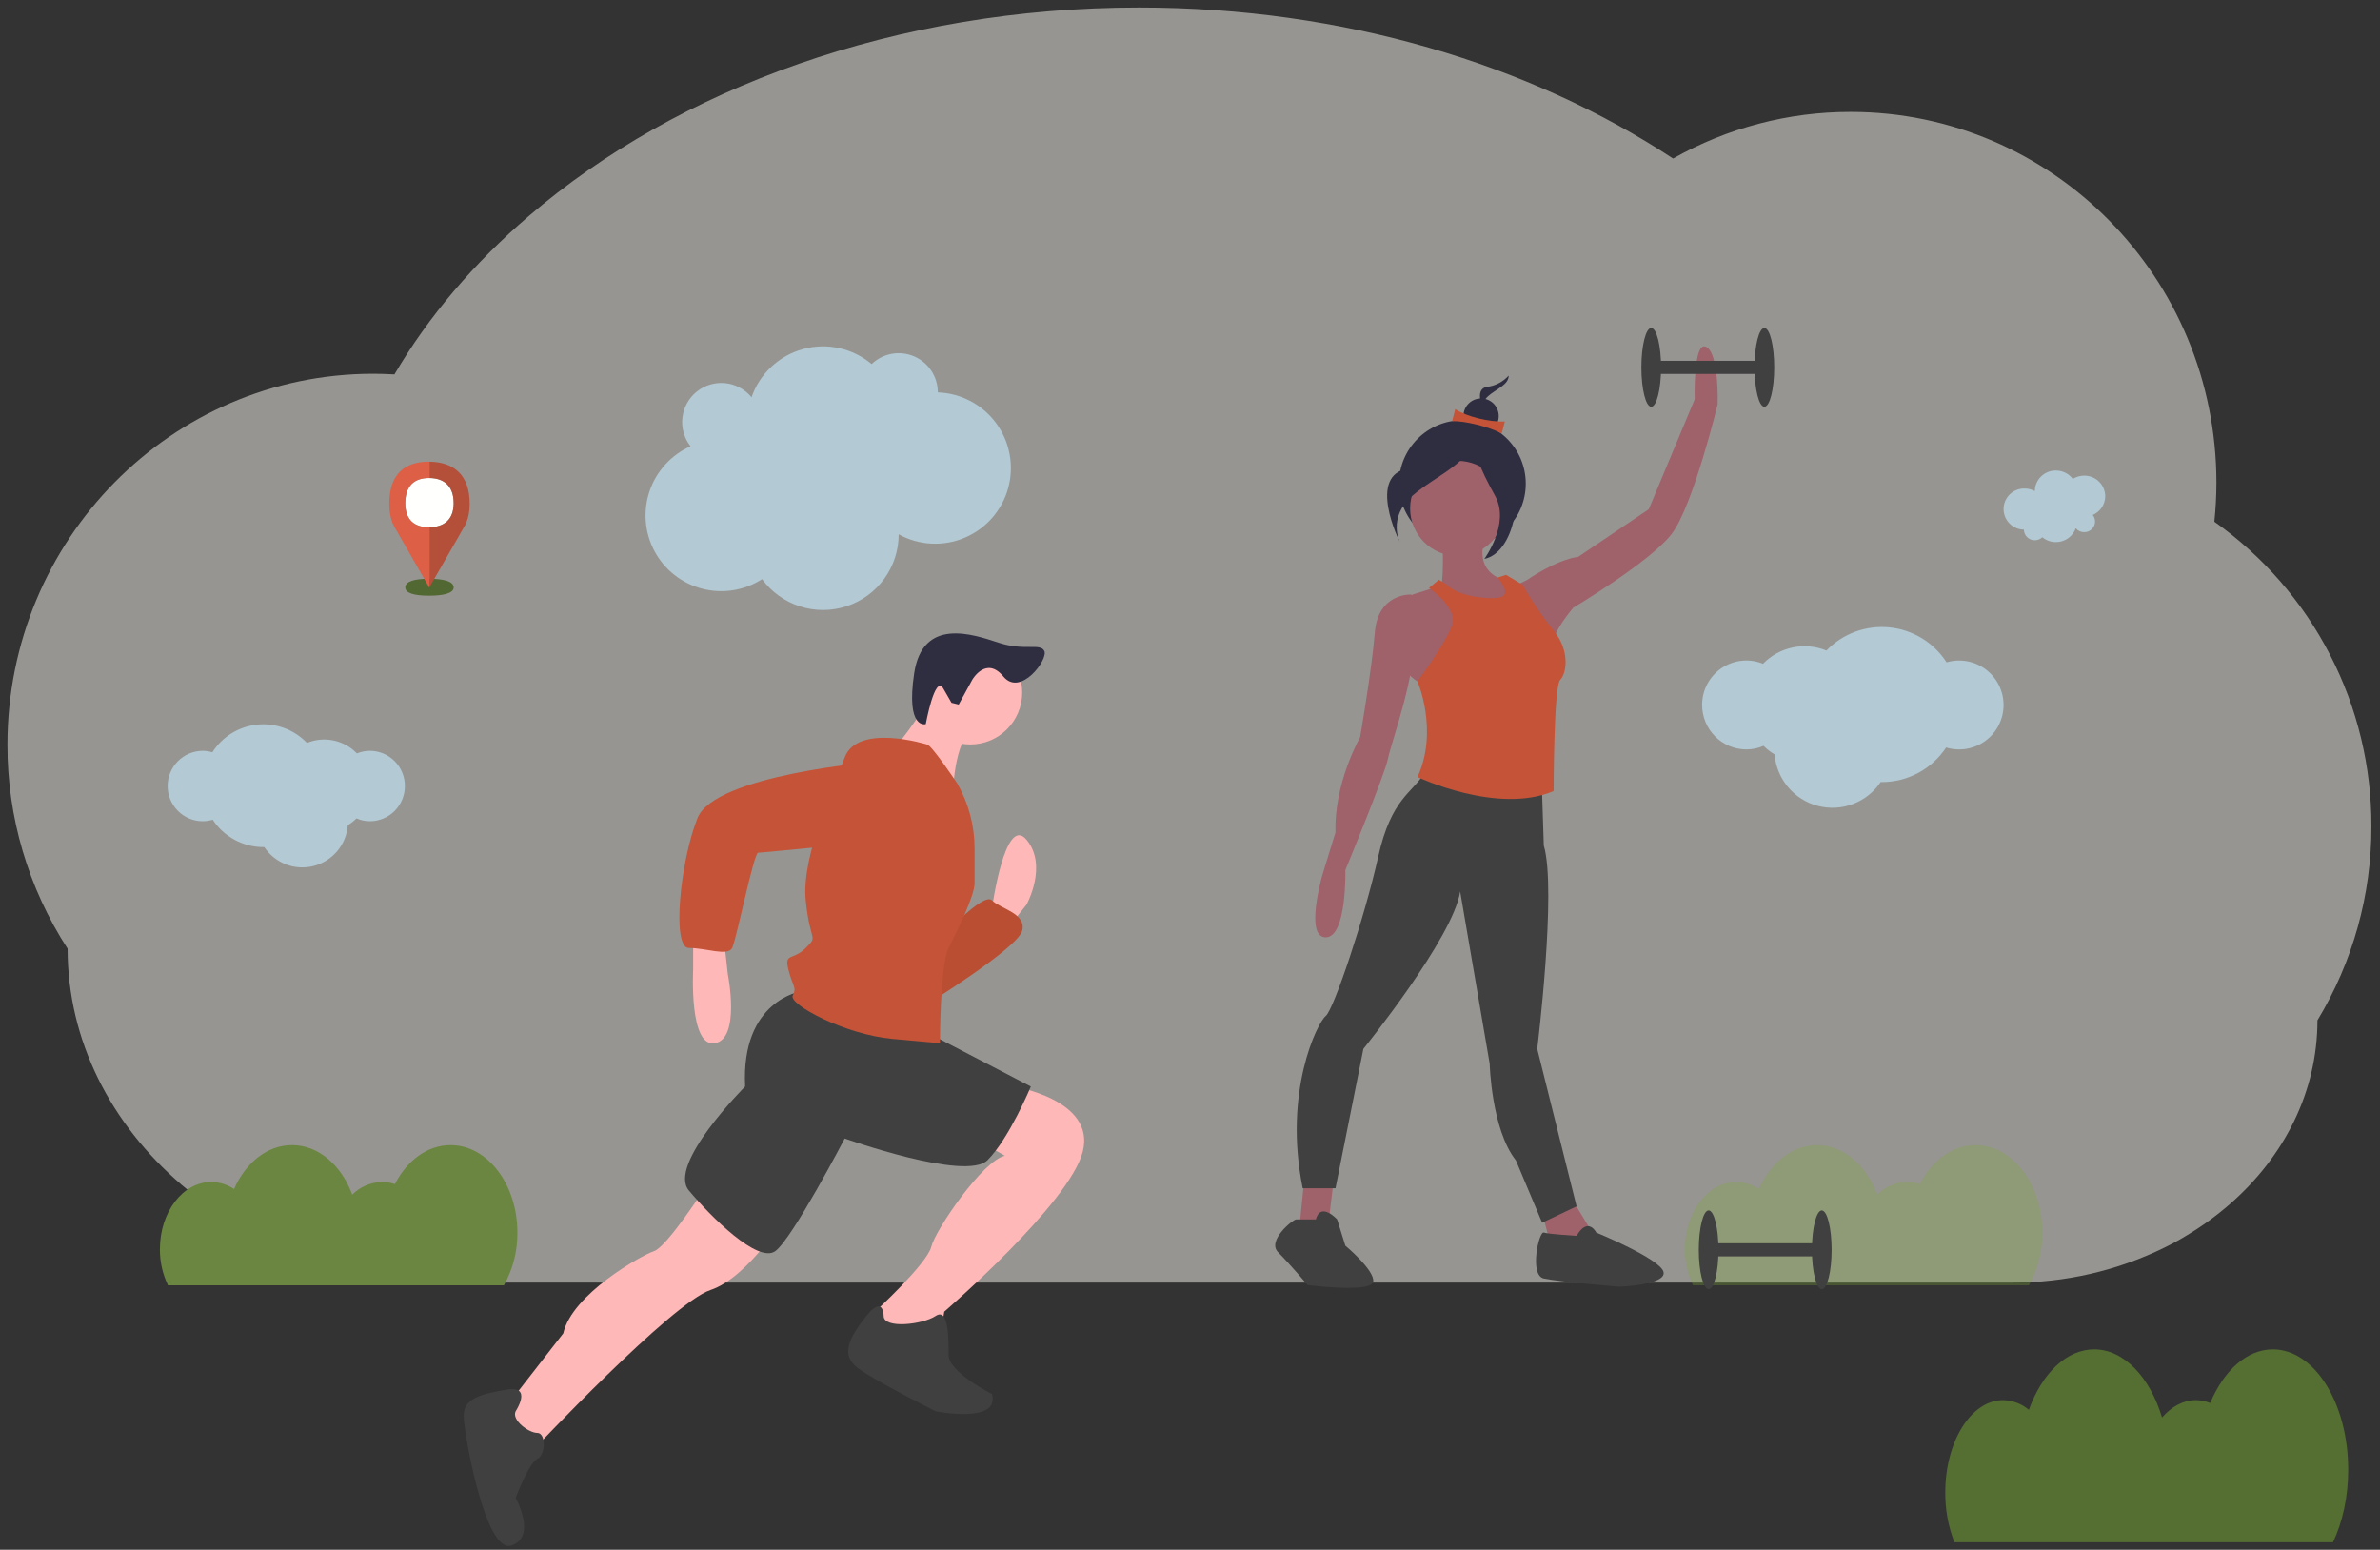 <svg width="321" height="209" viewBox="0 0 321 209" fill="none" xmlns="http://www.w3.org/2000/svg">
  <rect x="0" y="0" width="321" height="209" fill="#333333" stroke="none"/>
  <g clip-path="url(#clip0)">
    <path opacity="0.5"
      d="M319.841 111.442C319.858 120.666 317.339 129.718 312.561 137.607C312.561 147.256 308.063 156.002 300.766 162.376C298.94 163.969 296.973 165.394 294.891 166.634C294.807 166.687 294.721 166.737 294.635 166.787C294.479 166.879 294.322 166.971 294.164 167.066L294.016 167.153C293.35 167.529 292.67 167.891 291.976 168.231C285.581 171.376 278.545 172.997 271.419 172.969H61.53C59.857 172.969 58.2 172.902 56.557 172.768C50.721 172.309 44.985 170.98 39.54 168.828C38.477 168.408 37.435 167.956 36.413 167.473C35.926 167.245 35.444 167.009 34.966 166.768C34.668 166.617 34.37 166.461 34.075 166.305C32.282 165.352 30.546 164.297 28.874 163.145C27.346 162.099 25.876 160.972 24.47 159.767C14.986 151.629 9.119 140.366 9.119 127.939C3.803 119.753 0.983 110.197 1.004 100.436C1.004 72.806 23.088 50.406 50.334 50.406C51.17 50.406 52.006 50.431 52.842 50.476C52.962 50.476 53.079 50.476 53.199 50.493C57.792 42.664 63.932 35.471 71.315 29.139C91.448 11.887 120.874 1.012 153.652 1.012C181.194 1.012 206.369 8.69 225.653 21.377C232.96 17.246 241.213 15.081 249.607 15.092C276.848 15.092 298.938 37.491 298.938 65.122C298.934 66.87 298.841 68.617 298.659 70.356C305.225 75.004 310.578 81.163 314.264 88.314C317.95 95.465 319.863 103.397 319.841 111.442Z"
      fill="#FBF8F0" />
    <path
      d="M316.713 198.214C316.713 189.249 312.164 181.981 306.553 181.981C303.026 181.981 299.92 184.854 298.098 189.213C297.482 188.957 296.823 188.825 296.156 188.823C294.458 188.823 292.887 189.693 291.606 191.166C289.964 185.731 286.482 181.981 282.451 181.981C278.682 181.981 275.395 185.262 273.641 190.131C272.667 189.308 271.439 188.846 270.164 188.823C265.857 188.823 262.366 194.4 262.366 201.281C262.348 203.574 262.765 205.85 263.595 207.988H314.664C315.95 205.269 316.713 201.884 316.713 198.214Z"
      fill="#556E32" />
    <path opacity="0.3"
      d="M275.465 166.234C275.465 159.716 271.43 154.432 266.451 154.432C263.322 154.432 260.566 156.52 258.95 159.689C258.395 159.502 257.813 159.406 257.227 159.406C255.712 159.432 254.266 160.042 253.191 161.11C251.734 157.158 248.645 154.432 245.069 154.432C241.725 154.432 238.809 156.817 237.253 160.357C236.34 159.744 235.267 159.414 234.168 159.406C230.347 159.406 227.25 163.461 227.25 168.464C227.239 170.151 227.611 171.819 228.34 173.341H273.648C274.863 171.171 275.489 168.721 275.465 166.234Z"
      fill="#7DA836" />
    <path
      d="M133.781 122.589C133.781 122.589 135.533 109.742 138.452 113.246C141.372 116.75 138.452 122.005 138.452 122.005L136.116 124.925L133.781 123.173V122.589Z"
      fill="#FFB8B8" />
    <path
      d="M126.774 126.677C126.774 126.677 132.613 120.253 133.781 121.421C134.949 122.589 138.452 123.173 137.868 125.509C137.284 127.844 125.022 135.436 125.022 135.436L126.774 126.677Z"
      fill="#C55337" />
    <path opacity="0.1"
      d="M126.774 126.677C126.774 126.677 132.613 120.253 133.781 121.421C134.949 122.589 138.452 123.173 137.868 125.509C137.284 127.844 125.022 135.436 125.022 135.436L126.774 126.677Z"
      fill="#561E10" />
    <path
      d="M93.49 126.093V130.764C93.49 130.764 92.906 141.275 96.409 140.691C99.913 140.107 98.161 131.348 98.161 131.348L97.577 126.093H93.49Z"
      fill="#FFB8B8" />
    <path
      d="M95.242 159.961C95.242 159.961 89.986 168.136 88.234 168.72C86.483 169.304 77.14 174.559 75.972 179.815L67.797 190.325L71.884 195.581C71.884 195.581 90.57 175.727 95.825 173.975C101.081 172.223 106.336 163.465 106.336 163.465L95.242 159.961Z"
      fill="#FFB8B8" />
    <path
      d="M136.7 146.53C136.7 146.53 147.795 148.282 146.043 155.289C144.291 162.296 127.357 176.895 127.357 176.895L126.774 180.398L120.35 181.566L117.431 178.646L118.015 176.895C118.015 176.895 125.022 170.471 125.606 168.136C126.19 165.8 132.613 156.457 135.532 155.873L131.445 153.537L136.7 146.53Z"
      fill="#FFB8B8" />
    <path
      d="M69.549 190.325C69.549 190.325 71.884 186.822 68.381 187.405C64.877 187.989 62.541 188.573 62.541 190.909C62.541 193.245 65.461 209.595 68.965 208.427C72.468 207.259 69.549 202.004 69.549 202.004C69.549 202.004 71.3 197.332 72.468 196.748C73.636 196.164 73.636 193.245 72.468 193.245C71.3 193.245 68.965 191.493 69.549 190.325Z"
      fill="#404041" />
    <path
      d="M119.182 177.478C119.182 177.478 119.182 174.559 116.847 177.478C114.511 180.398 113.343 182.734 115.679 184.485C118.015 186.237 126.19 190.325 126.19 190.325C126.19 190.325 134.949 192.076 133.781 187.989C133.781 187.989 127.941 185.069 127.941 182.734C127.941 180.398 127.941 176.31 126.19 177.478C124.438 178.646 119.182 179.23 119.182 177.478Z"
      fill="#404041" />
    <path
      d="M108.088 133.684C108.088 133.684 99.913 134.851 100.497 146.53C100.497 146.53 89.986 157.041 92.906 160.544C95.826 164.048 102.249 170.471 104.584 168.719C106.92 166.968 113.927 153.537 113.927 153.537C113.927 153.537 130.277 159.376 133.197 156.457C136.117 153.537 139.036 146.53 139.036 146.53L124.438 138.939L108.088 133.684Z"
      fill="#404041" />
    <path
      d="M130.861 100.4C134.731 100.4 137.868 97.263 137.868 93.393C137.868 89.523 134.731 86.386 130.861 86.386C126.991 86.386 123.854 89.523 123.854 93.393C123.854 97.263 126.991 100.4 130.861 100.4Z"
      fill="#FFB8B8" />
    <path
      d="M125.606 93.977C125.606 93.977 121.518 100.4 120.351 100.984C119.183 101.568 128.526 107.407 128.526 107.407C128.526 107.407 128.526 99.816 131.445 98.064L125.606 93.977Z"
      fill="#FFB8B8" />
    <path
      d="M125.022 100.4C125.022 100.4 115.679 97.481 113.928 102.152C112.176 106.823 108.088 115.582 108.672 121.422C109.256 127.261 110.424 126.093 108.672 127.845C106.92 129.597 105.753 128.429 106.336 130.764C106.92 133.1 107.504 133.1 106.92 134.268C106.336 135.436 113.928 139.523 120.351 140.107L126.774 140.691C126.774 140.691 126.774 130.181 127.942 127.845C129.11 125.509 131.445 120.838 131.445 119.086V114.451C131.445 111.366 130.64 108.334 129.11 105.656C129.11 105.656 125.606 100.4 125.022 100.4Z"
      fill="#C55337" />
    <path
      d="M118.015 102.735C118.015 102.735 96.409 104.487 94.074 110.326C91.738 116.166 90.57 127.844 92.906 127.844C95.242 127.844 98.161 129.012 98.745 127.844C99.329 126.676 101.665 114.998 102.249 114.998C102.833 114.998 120.351 113.246 120.351 113.246C120.351 113.246 127.942 103.903 118.015 102.735Z"
      fill="#C55337" />
    <path
      d="M131.142 91.656C131.142 91.656 133.002 88.425 135.326 91.232C137.651 94.038 141.432 88.88 140.851 87.78C140.271 86.679 138.221 87.829 134.708 86.681C131.195 85.532 124.428 83.193 123.295 90.825C122.162 98.456 124.861 97.656 124.861 97.656C124.861 97.656 126.098 90.894 127.216 92.836L128.334 94.778L129.304 95.017L131.142 91.656Z"
      fill="#2F2E41" />
    <path
      d="M197.236 73.775C201.957 73.775 205.785 69.947 205.785 65.226C205.785 60.504 201.957 56.677 197.236 56.677C192.514 56.677 188.687 60.504 188.687 65.226C188.687 69.947 192.514 73.775 197.236 73.775Z"
      fill="#2F2E41" />
    <path
      d="M194.503 71.554C194.503 71.554 194.946 79.517 194.061 79.517C193.176 79.517 199.591 83.278 199.591 83.278L203.572 81.066V78.411C203.572 78.411 198.264 77.748 200.476 71.996C202.688 66.245 194.503 71.554 194.503 71.554Z"
      fill="#9F616A" />
    <path d="M175.922 158.927L175.259 165.563L177.471 166.226L179.24 164.457L179.904 158.927H175.922Z" fill="#9F616A" />
    <path d="M207.775 162.688L208.881 166.89L211.977 168.881L215.296 167.112L211.535 160.918L207.775 162.688Z"
      fill="#9F616A" />
    <path
      d="M196.605 74.982C200.147 74.982 203.019 72.11 203.019 68.567C203.019 65.024 200.147 62.152 196.605 62.152C193.062 62.152 190.19 65.024 190.19 68.567C190.19 72.11 193.062 74.982 196.605 74.982Z"
      fill="#9F616A" />
    <path
      d="M192.734 92.567L191.185 91.904C191.185 91.904 188.531 90.355 188.31 87.259C188.088 84.162 190.522 80.18 190.522 80.18L194.061 79.074L198.219 82.459L198.264 87.922L192.734 92.567Z"
      fill="#9F616A" />
    <path
      d="M191.185 80.622L190.3 80.18C190.3 80.18 185.876 79.959 185.434 85.268C184.991 90.576 183.443 99.424 183.443 99.424C183.443 99.424 179.904 105.618 180.125 112.254L178.355 118.005C178.355 118.005 175.922 126.41 178.798 126.41C181.673 126.41 181.452 117.341 181.452 117.341C181.452 117.341 186.761 104.512 187.203 102.3C187.646 100.088 191.406 89.692 190.3 86.816C189.194 83.94 191.185 80.622 191.185 80.622Z"
      fill="#9F616A" />
    <path
      d="M194.503 94.559V96.992C194.503 96.992 196.051 98.761 195.388 99.867C194.724 100.973 194.061 103.185 194.061 103.185L197.157 108.052L207.554 108.936L209.621 95.085L194.503 94.559Z"
      fill="#9F616A" />
    <path
      d="M204.236 79.075L206.005 78.19C206.005 78.19 209.766 75.535 212.863 75.093L222.374 68.678L228.568 53.858C228.568 53.858 228.346 45.895 230.116 46.78C231.886 47.664 231.664 54.522 231.664 54.522C231.664 54.522 228.346 68.236 225.471 71.996C222.595 75.757 212.199 81.95 212.199 81.95C212.199 81.95 209.323 85.268 209.545 86.817C209.766 88.365 204.236 79.075 204.236 79.075Z"
      fill="#9F616A" />
    <path
      d="M196.051 103.185C196.051 103.185 193.618 101.637 192.07 104.291C190.521 106.946 187.646 107.609 185.876 115.572C184.107 123.536 179.904 136.144 178.798 137.029C177.692 137.913 173.047 147.204 175.701 160.254H180.125L183.885 141.453C183.885 141.453 196.051 126.411 196.936 120.218L200.918 143.443C200.918 143.443 201.139 152.291 204.457 156.494L207.996 164.9L212.641 162.688L207.332 141.453C207.332 141.453 209.987 119.996 208.217 114.024L207.963 106.194C207.963 106.194 200.697 106.503 196.051 103.185Z"
      fill="#404041" />
    <path
      d="M177.471 164.457H174.817C174.374 164.457 170.835 167.333 172.384 168.881C173.932 170.43 176.365 173.305 176.365 173.305C176.365 173.305 184.992 174.402 185.213 172.854C185.434 171.306 181.453 167.997 181.453 167.997L180.347 164.457C180.347 164.457 178.135 162.024 177.471 164.457Z"
      fill="#404041" />
    <path
      d="M212.641 166.669C212.641 166.669 208.881 166.448 208.217 166.226C207.554 166.005 206.227 171.978 208.217 172.42C210.208 172.862 218.393 173.526 218.393 173.526C218.393 173.526 224.807 173.305 224.365 171.535C223.923 169.766 215.296 166.226 215.296 166.226C215.296 166.226 214.19 164.014 212.641 166.669Z"
      fill="#404041" />
    <path
      d="M195.167 78.853L194.061 78.189L192.733 79.295C192.733 79.295 196.715 81.949 195.83 84.382C194.945 86.816 191.185 91.903 191.185 91.903C191.185 91.903 194.061 98.505 191.185 104.794C191.185 104.794 201.99 109.915 209.545 106.681C209.545 106.681 209.545 92.567 210.429 91.682C211.314 90.797 211.757 87.701 209.545 85.046C207.986 83.093 206.581 81.022 205.342 78.853L203.13 77.525L201.99 77.887C201.99 77.887 204.236 80.401 202.024 80.622C199.812 80.843 196.273 80.18 195.167 78.853Z"
      fill="#C55337" />
    <path
      d="M203.484 50.65C202.732 51.489 201.703 52.028 200.586 52.169C198.653 52.445 200.172 55.481 200.172 55.481C200.172 55.481 199.619 54.377 200.724 53.411C201.828 52.445 203.484 51.893 203.484 50.65Z"
      fill="#2F2E41" />
    <path
      d="M199.758 58.498C201.074 58.498 202.141 57.432 202.141 56.116C202.141 54.8 201.074 53.733 199.758 53.733C198.443 53.733 197.376 54.8 197.376 56.116C197.376 57.432 198.443 58.498 199.758 58.498Z"
      fill="#2F2E41" />
    <path
      d="M202.54 58.462C200.699 57.501 197.533 56.745 195.851 56.799L196.276 55.172C197.766 56.184 200.915 56.954 202.966 56.835L202.54 58.462Z"
      fill="#C55337" />
    <path
      d="M198.737 58.605C198.737 58.605 195.837 62.335 190.036 63.163C184.235 63.992 188.793 73.108 188.793 73.108C188.793 73.108 187.136 69.793 190.45 66.892C193.765 63.992 198.737 62.335 198.737 58.605Z"
      fill="#2F2E41" />
    <path
      d="M198.958 58.384C198.958 58.384 200.616 64.185 203.102 65.013C205.588 65.842 204.345 74.543 200.201 75.372C200.201 75.372 203.723 70.607 201.652 66.878C199.58 63.149 198.337 60.248 198.958 58.384Z"
      fill="#2F2E41" />
    <path d="M237.969 48.659H222.706V50.429H237.969V48.659Z" fill="#404041" />
    <path
      d="M237.969 54.853C238.702 54.853 239.296 52.476 239.296 49.544C239.296 46.612 238.702 44.235 237.969 44.235C237.236 44.235 236.642 46.612 236.642 49.544C236.642 52.476 237.236 54.853 237.969 54.853Z"
      fill="#404041" />
    <path
      d="M222.706 54.853C223.439 54.853 224.033 52.476 224.033 49.544C224.033 46.612 223.439 44.235 222.706 44.235C221.973 44.235 221.379 46.612 221.379 49.544C221.379 52.476 221.973 54.853 222.706 54.853Z"
      fill="#404041" />
    <path d="M245.71 167.669H230.448V169.439H245.71V167.669Z" fill="#404041" />
    <path
      d="M245.71 173.862C246.443 173.862 247.038 171.485 247.038 168.553C247.038 165.621 246.443 163.244 245.71 163.244C244.978 163.244 244.383 165.621 244.383 168.553C244.383 171.485 244.978 173.862 245.71 173.862Z"
      fill="#404041" />
    <path
      d="M230.448 173.862C231.181 173.862 231.775 171.485 231.775 168.553C231.775 165.621 231.181 163.244 230.448 163.244C229.715 163.244 229.121 165.621 229.121 168.553C229.121 171.485 229.715 173.862 230.448 173.862Z"
      fill="#404041" />
    <path
      d="M69.782 166.234C69.782 159.716 65.747 154.432 60.768 154.432C57.639 154.432 54.883 156.52 53.267 159.689C52.712 159.502 52.13 159.406 51.544 159.406C50.029 159.432 48.583 160.042 47.508 161.11C46.051 157.158 42.962 154.432 39.386 154.432C36.042 154.432 33.126 156.817 31.57 160.357C30.657 159.744 29.584 159.414 28.485 159.406C24.664 159.406 21.567 163.461 21.567 168.464C21.555 170.151 21.928 171.819 22.657 173.341H67.964C69.179 171.171 69.806 168.721 69.782 166.234Z"
      fill="#6B8640" />
    <g clip-path="url(#clip1)">
      <path fill-rule="evenodd" clip-rule="evenodd"
        d="M57.866 71.106C55.922 71.106 54.662 70.156 54.662 67.867C54.662 65.465 55.922 64.461 57.866 64.461C59.811 64.461 61.187 65.465 61.187 67.867C61.187 70.156 59.811 71.106 57.866 71.106Z"
        fill="#FFFFFE" />
      <path fill-rule="evenodd" clip-rule="evenodd"
        d="M57.866 80.337C55.922 80.337 54.662 80.01 54.662 79.223C54.662 78.396 55.922 78.051 57.866 78.051C59.811 78.051 61.187 78.396 61.187 79.223C61.187 80.01 59.811 80.337 57.866 80.337Z"
        fill="#516833" />
      <path fill-rule="evenodd" clip-rule="evenodd"
        d="M57.924 62.265V64.464C59.837 64.486 61.187 65.49 61.187 67.867C61.187 70.133 59.837 71.084 57.924 71.103V79.194L62.519 71.191C62.601 71.061 62.68 70.926 62.752 70.783L62.896 70.465C63.186 69.762 63.346 68.921 63.346 67.923C63.346 63.972 61.106 62.298 57.924 62.265Z"
        fill="#B44F3A" />
      <path fill-rule="evenodd" clip-rule="evenodd"
        d="M57.866 71.106C55.922 71.106 54.662 70.155 54.662 67.866C54.662 65.465 55.922 64.461 57.866 64.461C57.887 64.461 57.904 64.463 57.924 64.463V62.264C57.891 62.264 57.862 62.259 57.829 62.259C54.595 62.259 52.502 63.929 52.502 67.922C52.502 68.921 52.651 69.762 52.92 70.465L53.233 71.114C53.272 71.179 53.302 71.247 53.344 71.308L57.895 79.244L57.924 79.194V71.103C57.904 71.103 57.887 71.106 57.866 71.106Z"
        fill="#DD5F45" />
    </g>
    <path opacity="0.75" fill-rule="evenodd" clip-rule="evenodd"
      d="M126.487 52.92V52.91C126.487 51.876 126.184 50.865 125.614 50.001C125.045 49.138 124.234 48.462 123.283 48.055C122.332 47.649 121.282 47.532 120.265 47.717C119.247 47.903 118.307 48.383 117.56 49.099C116.294 48.036 114.787 47.296 113.172 46.944C111.556 46.593 109.878 46.639 108.284 47.079C106.69 47.52 105.227 48.341 104.021 49.473C102.815 50.604 101.902 52.012 101.361 53.575C100.479 52.501 99.209 51.819 97.827 51.675C96.445 51.532 95.062 51.94 93.978 52.811C92.895 53.681 92.199 54.944 92.04 56.324C91.882 57.705 92.275 59.092 93.134 60.185C91.849 60.755 90.695 61.585 89.746 62.622C88.796 63.659 88.071 64.881 87.616 66.211C87.161 67.541 86.986 68.952 87.101 70.353C87.216 71.754 87.62 73.117 88.287 74.355C88.953 75.593 89.868 76.679 90.975 77.547C92.081 78.415 93.355 79.045 94.716 79.397C96.077 79.749 97.496 79.817 98.885 79.595C100.273 79.373 101.601 78.866 102.784 78.107C104.058 79.839 105.847 81.124 107.894 81.78C109.942 82.435 112.144 82.427 114.187 81.757C116.23 81.086 118.008 79.788 119.269 78.046C120.53 76.305 121.209 74.21 121.209 72.06C122.56 72.804 124.062 73.233 125.602 73.313C127.141 73.393 128.68 73.124 130.1 72.524C131.521 71.925 132.788 71.012 133.805 69.853C134.822 68.694 135.563 67.32 135.973 65.833C136.383 64.346 136.451 62.786 136.171 61.27C135.892 59.754 135.272 58.32 134.359 57.077C133.446 55.835 132.264 54.815 130.9 54.095C129.537 53.375 128.028 52.973 126.487 52.92Z"
      fill="#BCDAEA" />
    <path opacity="0.75" fill-rule="evenodd" clip-rule="evenodd"
      d="M229.572 95.073C229.567 94.093 229.804 93.126 230.262 92.259C230.72 91.392 231.384 90.65 232.196 90.101C233.008 89.552 233.943 89.211 234.919 89.109C235.894 89.007 236.879 89.146 237.788 89.516C238.872 88.399 240.266 87.632 241.79 87.314C243.314 86.996 244.899 87.141 246.34 87.73C247.427 86.603 248.756 85.736 250.225 85.195C251.695 84.655 253.268 84.453 254.827 84.606C256.385 84.76 257.889 85.263 259.225 86.08C260.561 86.897 261.696 88.005 262.543 89.322C263.44 89.059 264.385 89.008 265.305 89.175C266.225 89.342 267.092 89.722 267.839 90.283C268.586 90.845 269.191 91.574 269.606 92.412C270.021 93.249 270.235 94.172 270.23 95.106C270.225 96.041 270.002 96.961 269.578 97.794C269.154 98.627 268.541 99.35 267.788 99.903C267.035 100.457 266.164 100.828 265.242 100.985C264.321 101.142 263.376 101.082 262.482 100.808C261.534 102.242 260.246 103.419 258.732 104.233C257.218 105.047 255.527 105.473 253.808 105.473C253.755 105.473 253.705 105.466 253.653 105.466C252.749 106.815 251.448 107.849 249.929 108.426C248.411 109.003 246.751 109.093 245.179 108.685C243.608 108.276 242.202 107.389 241.157 106.146C240.112 104.903 239.479 103.365 239.347 101.747C238.805 101.421 238.304 101.032 237.856 100.588C237.127 100.903 236.342 101.067 235.548 101.07C234.762 101.069 233.984 100.913 233.258 100.611C232.532 100.308 231.873 99.866 231.318 99.309C230.763 98.753 230.323 98.092 230.024 97.365C229.724 96.638 229.571 95.86 229.572 95.073Z"
      fill="#BCDAEA" />
    <path opacity="0.75" fill-rule="evenodd" clip-rule="evenodd"
      d="M272.97 71.422V71.424C272.973 71.614 273.013 71.803 273.088 71.978C273.163 72.153 273.273 72.312 273.409 72.445C273.546 72.578 273.707 72.683 273.885 72.754C274.062 72.825 274.251 72.859 274.442 72.857C274.818 72.857 275.18 72.715 275.455 72.458C275.97 72.879 276.616 73.109 277.282 73.108C277.867 73.112 278.439 72.934 278.92 72.601C279.4 72.267 279.766 71.794 279.968 71.244C280.107 71.409 280.28 71.542 280.476 71.633C280.672 71.724 280.885 71.77 281.101 71.769C281.292 71.772 281.481 71.737 281.658 71.666C281.835 71.595 281.996 71.49 282.133 71.357C282.269 71.224 282.378 71.065 282.453 70.89C282.528 70.715 282.568 70.526 282.57 70.336C282.57 70.013 282.458 69.7 282.254 69.451C282.752 69.24 283.178 68.887 283.478 68.437C283.778 67.987 283.94 67.459 283.943 66.918C283.939 66.549 283.862 66.185 283.716 65.846C283.571 65.507 283.361 65.2 283.097 64.943C282.833 64.685 282.52 64.482 282.178 64.346C281.836 64.209 281.47 64.141 281.101 64.146C280.559 64.145 280.028 64.298 279.568 64.586C279.301 64.233 278.955 63.948 278.558 63.752C278.161 63.556 277.724 63.455 277.282 63.457C276.538 63.448 275.82 63.735 275.288 64.255C274.755 64.775 274.451 65.485 274.442 66.229C274.02 66 273.547 65.88 273.067 65.882C272.702 65.873 272.339 65.937 271.998 66.069C271.658 66.201 271.347 66.399 271.083 66.652C270.819 66.905 270.608 67.208 270.462 67.543C270.316 67.877 270.237 68.238 270.231 68.603C270.225 68.968 270.29 69.331 270.425 69.671C270.559 70.011 270.76 70.32 271.014 70.582C271.269 70.844 271.573 71.053 271.909 71.198C272.244 71.341 272.605 71.418 272.97 71.422Z"
      fill="#BCDAEA" />
    <path opacity="0.75" fill-rule="evenodd" clip-rule="evenodd"
      d="M54.607 106.005C54.61 105.385 54.49 104.769 54.255 104.195C54.02 103.62 53.674 103.098 53.237 102.657C52.8 102.216 52.281 101.865 51.708 101.625C51.136 101.385 50.522 101.26 49.901 101.258C49.296 101.258 48.697 101.376 48.137 101.606C47.286 100.722 46.188 100.115 44.987 99.863C43.786 99.611 42.538 99.725 41.402 100.192C40.548 99.3 39.502 98.614 38.344 98.186C37.185 97.757 35.945 97.598 34.716 97.719C33.487 97.841 32.301 98.24 31.249 98.886C30.197 99.533 29.306 100.411 28.642 101.452C28.211 101.324 27.764 101.258 27.314 101.258C26.063 101.269 24.866 101.775 23.985 102.664C23.105 103.553 22.61 104.754 22.61 106.005C22.61 107.257 23.105 108.458 23.985 109.347C24.866 110.236 26.063 110.741 27.314 110.753C27.781 110.753 28.244 110.683 28.69 110.546C29.434 111.679 30.447 112.61 31.64 113.254C32.832 113.899 34.166 114.237 35.521 114.238C35.562 114.238 35.602 114.233 35.643 114.233C36.353 115.3 37.379 116.12 38.577 116.577C39.775 117.033 41.086 117.105 42.327 116.78C43.567 116.456 44.676 115.753 45.497 114.768C46.319 113.784 46.812 112.567 46.909 111.288C47.336 111.031 47.73 110.723 48.083 110.371C48.657 110.62 49.275 110.75 49.9 110.753C50.521 110.75 51.135 110.625 51.708 110.385C52.28 110.145 52.8 109.795 53.237 109.354C53.674 108.913 54.02 108.391 54.255 107.816C54.49 107.241 54.61 106.626 54.607 106.005Z"
      fill="#BCDAEA" />
  </g>
  <defs>
    <clipPath id="clip0">
      <rect width="319.116" height="207.634" fill="white" transform="translate(0.942 0.944)" />
    </clipPath>
    <clipPath id="clip1">
      <rect width="10.869" height="18.116" fill="white" transform="translate(52.502 62.259)" />
    </clipPath>
  </defs>
</svg>
